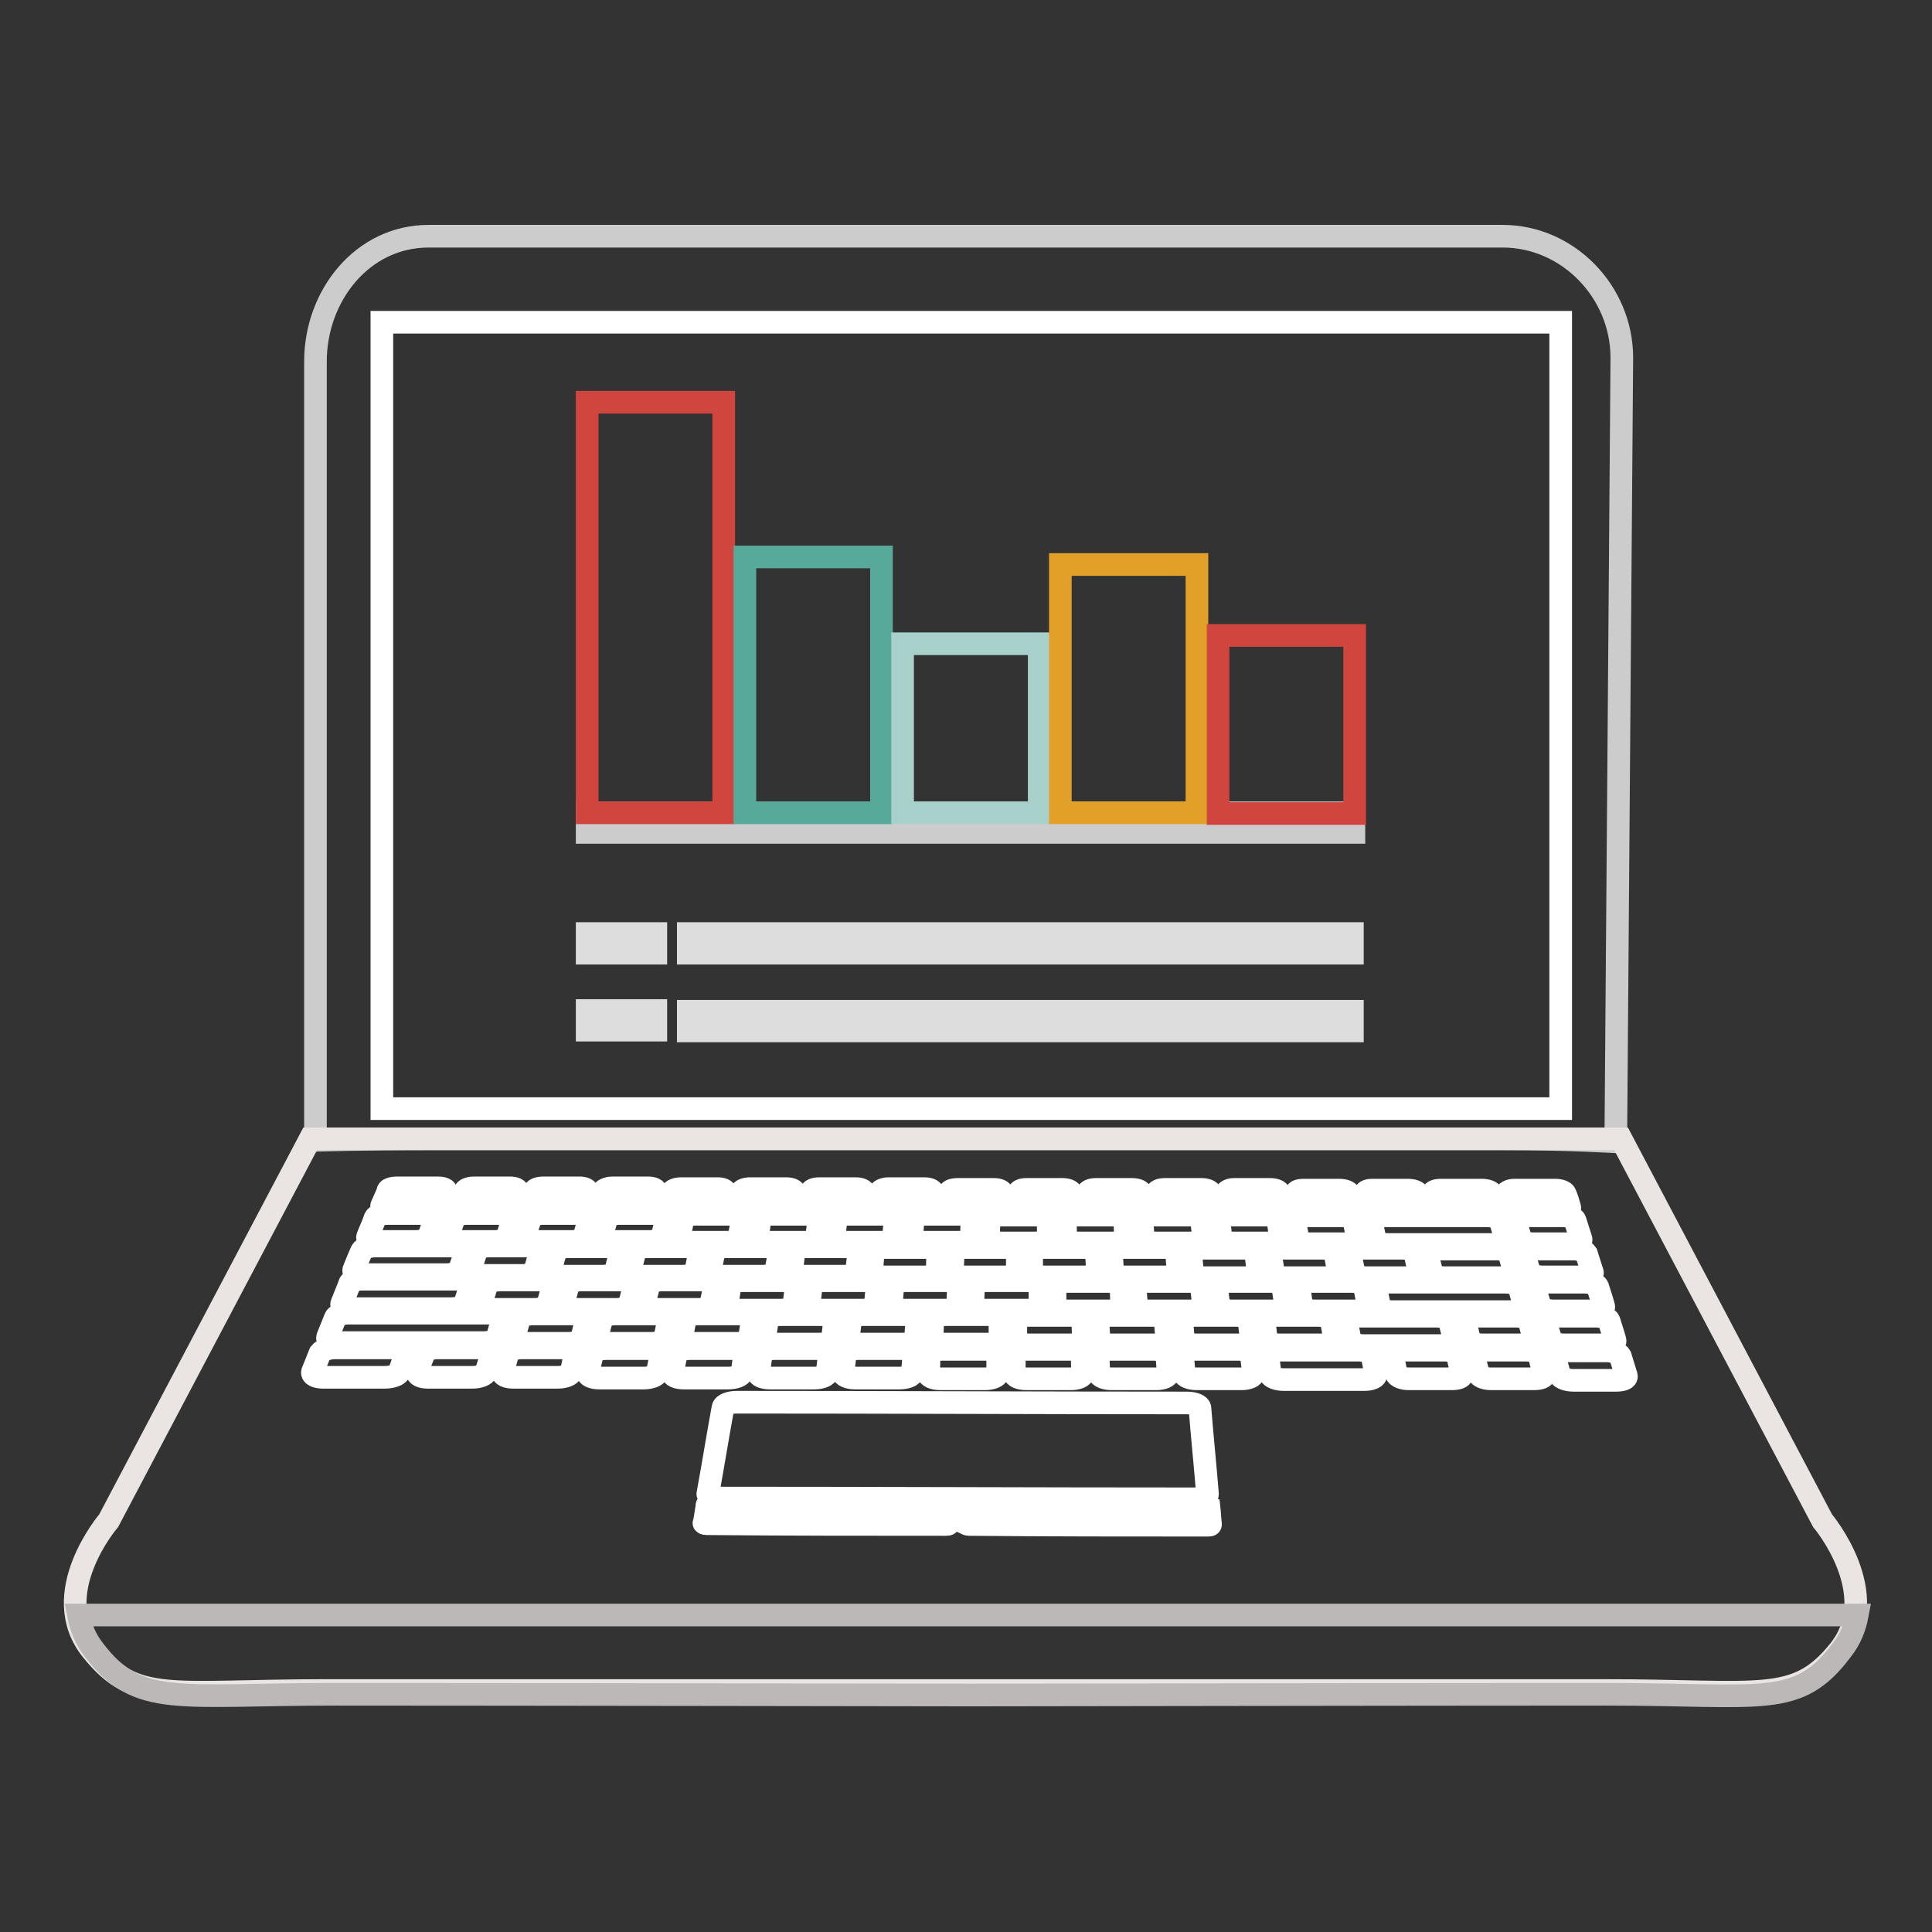 <?xml version="1.0" encoding="utf-8"?>
<!-- Svg Vector Icons : http://www.onlinewebfonts.com/icon -->
<!DOCTYPE svg PUBLIC "-//W3C//DTD SVG 1.1//EN" "http://www.w3.org/Graphics/SVG/1.1/DTD/svg11.dtd">
<svg version="1.1" xmlns="http://www.w3.org/2000/svg" xmlns:xlink="http://www.w3.org/1999/xlink" x="0px" y="0px" viewBox="0 0 256 256" enable-background="new 0 0 256 256" xml:space="preserve">
<rect x="0" y="0" width="256" height="256" fill="#333333" stroke="none"/>
<g> <path stroke-width="3" fill-opacity="0" stroke="#cccccc"  d="M214.1,151.3c0,0-6.2-0.4-15-0.4H56.8c-8.7,0-15,0.2-15,0.2V47.9c0-8.7,6.2-16.6,15-16.6h142.3 c8.7,0,15.8,7.4,15.8,16.1L214.1,151.3L214.1,151.3z"/> <path stroke-width="3" fill-opacity="0" stroke="#ffffff"  d="M50.6,42.7h156.2v104.2H50.6V42.7z"/> <path stroke-width="3" fill-opacity="0" stroke="#eae5e3"  d="M241.5,201.5l-26.7-50.6H41.1l-26.7,50.6c0,0-8.3,9.7-2.2,17.2c5.8,7.2,10.3,5.3,31.2,5.3h169.1 c20.9,0,25.4,1.9,31.2-5.3C249.7,211.2,241.5,201.5,241.5,201.5L241.5,201.5z"/> <path stroke-width="3" fill-opacity="0" stroke="#bcb8b8"  d="M10.4,214c0.3,1.6,0.9,3.2,2.1,4.7c5.8,7.6,11,5.8,32,5.8c20.9,0,84.1,0.1,84.1,0.1s63.3-0.1,84.2-0.1 c20.9,0,25.4,1.9,31.2-5.8c1.2-1.5,1.8-3.1,2.1-4.7H10.4z"/> <path stroke-width="3" fill-opacity="0" stroke="#ffffff"  d="M200.6,157.7l5.5,0c0.6,0,1.2,0.2,1.3,0.5c0.3,0.7,0.4,1.1,0.6,1.8c0.1,0.3-0.3,0.5-1,0.5 c-2.2,0-3.4,0-5.6,0c-0.6,0-1.2-0.2-1.3-0.5c-0.2-0.7-0.3-1.1-0.6-1.8C199.6,158,200,157.7,200.6,157.7z M202,161.1l5.1,0 c0.8,0,1.5,0.3,1.6,0.6c0.3,1,0.5,1.5,0.8,2.5c0.1,0.3-0.4,0.6-1.2,0.6l-5.2,0c-0.8,0-1.5-0.3-1.6-0.6c-0.2-0.8-0.5-1.6-0.8-2.5 C200.7,161.4,201.2,161.1,202,161.1L202,161.1z M203.3,165.5l5.2,0c0.8,0,1.5,0.3,1.7,0.6c0.3,1,0.5,1.5,0.8,2.5 c0.1,0.3-0.5,0.6-1.3,0.6l-5.3,0c-0.8,0-1.6-0.3-1.7-0.6c-0.3-0.8-0.5-1.7-0.8-2.5C202,165.8,202.5,165.5,203.3,165.5L203.3,165.5z  M204.7,169.9l5.3,0c0.8,0,1.6,0.3,1.7,0.6c0.3,1,0.5,1.5,0.8,2.6c0.1,0.4-0.5,0.6-1.3,0.6l-5.4,0c-0.8,0-1.6-0.3-1.7-0.6 c-0.3-0.9-0.5-1.7-0.8-2.6C203.3,170.2,203.9,169.9,204.7,169.9L204.7,169.9z M206.1,174.4l5.4,0c0.8,0,1.6,0.3,1.7,0.6 c0.3,1,0.5,1.5,0.8,2.6c0.1,0.4-0.5,0.6-1.3,0.6l-5.5,0c-0.8,0-1.6-0.3-1.7-0.7c-0.3-0.9-0.5-1.7-0.8-2.6 C204.6,174.7,205.2,174.4,206.1,174.4L206.1,174.4z M207.4,179l5.5,0c0.8,0,1.6,0.3,1.8,0.7l0.8,2.6c0.1,0.4-0.5,0.6-1.4,0.6 l-5.6,0c-0.9,0-1.6-0.3-1.8-0.6c-0.3-1-0.4-1.5-0.8-2.6C206,179.3,206.6,179,207.4,179z M190.9,157.7l5.5,0c0.6,0,1.2,0.2,1.3,0.5 c0.2,0.7,0.3,1.1,0.5,1.8c0.1,0.3-0.4,0.5-1,0.5l-5.6,0c-0.6,0-1.2-0.2-1.3-0.5c-0.2-0.7-0.3-1.1-0.5-1.8 C189.8,157.9,190.2,157.7,190.9,157.7L190.9,157.7z M183,161.1c4.7,0,9.4,0,14.1,0c0.8,0,1.6,0.3,1.7,0.7c0.3,0.9,0.4,1.4,0.7,2.4 c0.1,0.4-0.5,0.7-1.3,0.7c-4.8,0-9.6,0-14.3,0c-0.9,0-1.6-0.3-1.7-0.7c-0.2-1-0.3-1.4-0.5-2.4C181.5,161.4,182.1,161.1,183,161.1 L183,161.1z M190.5,165.5c3.1,0,4.7,0,7.8,0c0.9,0,1.6,0.3,1.7,0.7c0.3,1,0.4,1.5,0.7,2.4c0.1,0.4-0.5,0.7-1.4,0.7l-7.9,0 c-0.9,0-1.7-0.3-1.7-0.7c-0.2-1-0.4-1.5-0.6-2.4C189.1,165.7,189.7,165.4,190.5,165.5L190.5,165.5z M183.7,169.9 c5.3,0,10.6,0,15.8,0c0.9,0,1.7,0.3,1.8,0.7c0.3,1,0.4,1.5,0.7,2.5c0.1,0.4-0.5,0.7-1.4,0.7c-5.4,0-10.7,0-16.1,0 c-0.9,0-1.7-0.3-1.7-0.7c-0.2-1-0.3-1.5-0.5-2.5C182.2,170.2,182.9,169.9,183.7,169.9L183.7,169.9z M195.5,174.4l5.4,0 c0.8,0,1.6,0.3,1.7,0.6c0.3,1,0.4,1.5,0.7,2.6c0.1,0.4-0.5,0.6-1.4,0.6l-5.5,0c-0.8,0-1.6-0.3-1.7-0.7c-0.2-0.9-0.4-1.7-0.6-2.6 C194.1,174.7,194.7,174.4,195.5,174.4z M196.7,178.9l5.5,0c0.9,0,1.6,0.3,1.7,0.6c0.3,1,0.4,1.6,0.7,2.6c0.1,0.4-0.5,0.6-1.4,0.6 l-5.6,0c-0.9,0-1.6-0.3-1.7-0.7c-0.3-1-0.4-1.5-0.6-2.6C195.2,179.2,195.8,178.9,196.7,178.9L196.7,178.9z M181.8,157.7l4.8,0 c0.6,0,1.2,0.2,1.3,0.5c0.2,0.7,0.3,1.1,0.5,1.8c0.1,0.3-0.4,0.5-1,0.5c-1.9,0-2.9,0-4.8,0c-0.6,0-1.2-0.2-1.3-0.5 c-0.2-0.7-0.2-1.1-0.4-1.8C180.8,157.9,181.2,157.7,181.8,157.7L181.8,157.7z M172.7,157.7l4.8,0c0.6,0,1.2,0.2,1.3,0.5 c0.1,0.7,0.2,1.1,0.4,1.8c0.1,0.3-0.4,0.5-1.1,0.5l-4.8,0c-0.6,0-1.2-0.2-1.2-0.5c-0.1-0.7-0.2-1.1-0.3-1.8 C171.6,157.9,172,157.7,172.7,157.7L172.7,157.7z M163.5,157.6l4.8,0c0.6,0,1.2,0.2,1.2,0.5c0.1,0.7,0.2,1.1,0.3,1.8 c0,0.3-0.4,0.5-1.1,0.5l-4.8,0c-0.6,0-1.2-0.2-1.2-0.5c-0.1-0.7-0.1-1.1-0.2-1.8C162.4,157.9,162.9,157.6,163.5,157.6L163.5,157.6z  M154.4,157.6l4.8,0c0.6,0,1.2,0.2,1.2,0.5c0.1,0.7,0.1,1.1,0.2,1.8c0,0.3-0.5,0.5-1.1,0.5l-4.8,0c-0.6,0-1.2-0.2-1.2-0.5 c-0.1-0.7-0.1-1.1-0.2-1.8C153.2,157.8,153.7,157.6,154.4,157.6z M145.2,157.6l4.8,0c0.6,0,1.2,0.2,1.2,0.5 c0.1,0.7,0.1,1.1,0.1,1.8c0,0.3-0.5,0.5-1.1,0.5l-4.8,0c-0.6,0-1.2-0.2-1.2-0.5c0-0.7,0-1.1-0.1-1.8 C144.1,157.8,144.6,157.6,145.2,157.6z M136,157.6l4.8,0c0.6,0,1.1,0.2,1.2,0.5c0,0.7,0,1.1,0.1,1.8c0,0.3-0.5,0.5-1.1,0.5l-4.8,0 c-0.6,0-1.2-0.2-1.2-0.5l0-1.8C134.9,157.8,135.4,157.6,136,157.6L136,157.6z M126.9,157.6l4.8,0c0.6,0,1.1,0.2,1.1,0.5l0,1.8 c0,0.3-0.5,0.5-1.2,0.5l-4.8,0c-0.6,0-1.1-0.2-1.1-0.5c0-0.7,0.1-1.1,0.1-1.8C125.7,157.8,126.2,157.6,126.9,157.6L126.9,157.6z  M117.7,157.5l4.8,0c0.6,0,1.1,0.2,1.1,0.5c0,0.7-0.1,1.1-0.1,1.8c0,0.3-0.5,0.5-1.2,0.5c-1.9,0-2.9,0-4.8,0 c-0.6,0-1.1-0.2-1.1-0.5l0.2-1.8C116.5,157.8,117.1,157.5,117.7,157.5z M108.6,157.5l4.8,0c0.6,0,1.1,0.2,1.1,0.5 c-0.1,0.7-0.1,1.1-0.2,1.8c0,0.3-0.6,0.5-1.2,0.5c-1.9,0-2.9,0-4.8,0c-0.6,0-1.1-0.2-1.1-0.5c0.1-0.7,0.2-1.1,0.3-1.8 C107.4,157.7,107.9,157.5,108.6,157.5z M99.4,157.5l4.8,0c0.6,0,1.1,0.2,1.1,0.5c-0.1,0.7-0.2,1.1-0.3,1.8c0,0.3-0.6,0.5-1.2,0.5 l-4.8,0c-0.6,0-1.1-0.2-1.1-0.5c0.1-0.7,0.2-1.1,0.3-1.8C98.2,157.7,98.8,157.5,99.4,157.5z M90.3,157.5l4.8,0c0.6,0,1.1,0.2,1,0.5 c-0.1,0.7-0.2,1.1-0.4,1.8c-0.1,0.3-0.6,0.5-1.3,0.5l-4.8,0c-0.6,0-1.1-0.2-1-0.5c0.2-0.7,0.3-1.1,0.4-1.8 C89.1,157.7,89.6,157.5,90.3,157.5z M81.1,157.4l4.8,0c0.6,0,1.1,0.2,1,0.5c-0.2,0.7-0.3,1.1-0.4,1.8c-0.1,0.3-0.6,0.5-1.3,0.5 l-4.8,0c-0.6,0-1.1-0.2-1-0.5c0.2-0.7,0.3-1.1,0.5-1.8C79.9,157.7,80.5,157.4,81.1,157.4z M72,157.4l4.8,0c0.6,0,1.1,0.2,1,0.5 c-0.2,0.7-0.3,1.1-0.5,1.8c-0.1,0.3-0.7,0.5-1.3,0.5l-4.8,0c-0.6,0-1.1-0.2-1-0.5c0.2-0.7,0.3-1.1,0.6-1.8 C70.8,157.6,71.3,157.4,72,157.4z M62.8,157.4l4.8,0c0.6,0,1.1,0.2,1,0.5c-0.2,0.7-0.4,1.1-0.6,1.8c-0.1,0.3-0.7,0.5-1.3,0.5 l-4.8,0c-0.6,0-1.1-0.2-1-0.5c0.3-0.7,0.4-1.1,0.7-1.8C61.6,157.6,62.2,157.4,62.8,157.4z M52.6,157.4l5.5,0c0.6,0,1.1,0.2,1,0.5 c-0.3,0.7-0.4,1.1-0.7,1.8c-0.1,0.3-0.7,0.5-1.3,0.5l-5.6,0c-0.6,0-1.1-0.2-0.9-0.5c0.3-0.7,0.5-1.1,0.8-1.8 C51.3,157.6,51.9,157.4,52.6,157.4L52.6,157.4z M172.9,161.1l5,0c0.8,0,1.4,0.3,1.5,0.6c0.2,1,0.3,1.5,0.5,2.5 c0.1,0.3-0.5,0.6-1.3,0.6l-5.1,0c-0.8,0-1.5-0.3-1.5-0.6c-0.2-1-0.3-1.5-0.4-2.5C171.6,161.3,172.1,161.1,172.9,161.1L172.9,161.1z  M162.8,161l5,0c0.8,0,1.4,0.3,1.5,0.6c0.2,1,0.2,1.5,0.4,2.5c0.1,0.3-0.5,0.6-1.3,0.6l-5.1,0c-0.8,0-1.4-0.3-1.5-0.6 c-0.1-1-0.2-1.5-0.3-2.5C161.4,161.3,162,161,162.8,161z M152.7,161l5,0c0.8,0,1.4,0.3,1.5,0.6c0.1,1,0.2,1.5,0.3,2.5 c0,0.3-0.6,0.6-1.4,0.6l-5.1,0c-0.8,0-1.4-0.3-1.5-0.6c-0.1-1-0.1-1.5-0.2-2.5C151.3,161.3,151.9,161,152.7,161L152.7,161z  M142.6,161l5,0c0.8,0,1.4,0.3,1.4,0.6c0.1,1,0.1,1.5,0.1,2.5c0,0.3-0.6,0.6-1.4,0.6l-5.1,0c-0.8,0-1.4-0.3-1.4-0.6 c0-1,0-1.5-0.1-2.5C141.2,161.3,141.8,161,142.6,161z M132.5,161l5,0c0.8,0,1.4,0.3,1.4,0.6c0,1,0,1.5,0,2.5c0,0.3-0.6,0.6-1.4,0.6 l-5.1,0c-0.8,0-1.4-0.3-1.4-0.6c0-1,0-1.5,0.1-2.5C131.1,161.2,131.7,161,132.5,161L132.5,161z M122.4,160.9l5,0 c0.8,0,1.4,0.3,1.4,0.6l-0.1,2.5c0,0.3-0.7,0.6-1.4,0.6l-5.1,0c-0.8,0-1.4-0.3-1.4-0.6c0.1-1,0.1-1.5,0.2-2.5 C121,161.2,121.6,160.9,122.4,160.9L122.4,160.9z M112.3,160.9l5,0c0.8,0,1.4,0.3,1.3,0.6c-0.1,1-0.1,1.5-0.2,2.5 c0,0.3-0.7,0.6-1.5,0.6c-2,0-3.1,0-5.1,0c-0.8,0-1.4-0.3-1.3-0.6c0.1-1,0.2-1.5,0.3-2.5C110.8,161.2,111.5,160.9,112.3,160.9 L112.3,160.9z M102.2,160.9l5,0c0.8,0,1.4,0.3,1.3,0.6c-0.1,1-0.2,1.5-0.3,2.5c0,0.3-0.7,0.6-1.5,0.6l-5.1,0 c-0.8,0-1.4-0.3-1.3-0.6c0.2-1,0.3-1.5,0.4-2.5C100.7,161.2,101.4,160.9,102.2,160.9z M92.1,160.9l5,0c0.8,0,1.3,0.3,1.3,0.6 c-0.2,1-0.3,1.5-0.5,2.5c-0.1,0.3-0.7,0.6-1.5,0.6l-5.1,0c-0.8,0-1.4-0.3-1.3-0.6c0.2-1,0.3-1.5,0.5-2.5 C90.6,161.1,91.3,160.9,92.1,160.9z M82,160.8c2,0,3,0,5,0c0.8,0,1.3,0.3,1.3,0.6c-0.2,1-0.3,1.5-0.6,2.5c-0.1,0.3-0.8,0.6-1.6,0.6 l-5.1,0c-0.8,0-1.3-0.3-1.3-0.6c0.3-1,0.4-1.5,0.7-2.5C80.5,161.1,81.2,160.8,82,160.8z M71.9,160.8c2,0,3,0,5,0 c0.8,0,1.3,0.3,1.2,0.6c-0.2,0.8-0.5,1.7-0.7,2.5c-0.1,0.3-0.8,0.6-1.6,0.6l-5.1,0c-0.8,0-1.3-0.3-1.2-0.6c0.3-1,0.5-1.5,0.8-2.5 C70.4,161.1,71.1,160.8,71.9,160.8z M61.8,160.8c2,0,3,0,5,0c0.8,0,1.3,0.3,1.2,0.6c-0.3,0.8-0.5,1.7-0.8,2.5 c-0.1,0.3-0.8,0.6-1.6,0.6c-2,0-3.1,0-5.1,0c-0.8,0-1.3-0.3-1.2-0.6c0.4-1,0.5-1.5,0.9-2.5C60.3,161.1,61,160.8,61.8,160.8 L61.8,160.8z M51.4,160.8c2,0,3.1,0,5.1,0c0.8,0,1.3,0.3,1.2,0.6c-0.3,0.8-0.6,1.6-0.9,2.5c-0.1,0.3-0.9,0.6-1.7,0.6l-5.2,0 c-0.8,0-1.3-0.3-1.2-0.6c0.3-0.8,0.7-1.6,1-2.5C49.9,161,50.6,160.8,51.4,160.8z M49.7,165.1c3.6,0,7.1,0,10.7,0 c0.9,0,1.4,0.3,1.3,0.7c-0.3,1-0.5,1.5-0.8,2.4c-0.1,0.4-0.9,0.7-1.8,0.7c-3.6,0-7.3,0-10.9,0c-0.9,0-1.5-0.3-1.3-0.7 c0.4-1,0.6-1.5,1-2.4C48.1,165.4,48.9,165.1,49.7,165.1z M48,169.5c4.3,0,8.6,0,13,0c0.9,0,1.5,0.3,1.4,0.7c-0.3,1-0.5,1.5-0.8,2.5 c-0.1,0.4-0.9,0.7-1.8,0.7c-4.4,0-8.8,0-13.2,0c-0.9,0-1.5-0.3-1.3-0.7c0.4-1,0.6-1.5,1-2.5C46.3,169.8,47.1,169.5,48,169.5z  M46.2,174c6.3,0,12.6,0,19,0c0.9,0,1.5,0.3,1.4,0.7c-0.3,1-0.4,1.5-0.7,2.5c-0.1,0.4-0.9,0.7-1.8,0.7c-6.4,0-12.9,0-19.3,0 c-0.9,0-1.5-0.3-1.4-0.7c0.4-1,0.6-1.5,1-2.5C44.5,174.3,45.3,174,46.2,174z M44.4,178.6c2.7,0,5.4,0,8,0c0.9,0,1.5,0.3,1.4,0.7 c-0.3,0.8-0.6,1.7-0.9,2.5c-0.1,0.4-1,0.7-1.9,0.7c-2.7,0-5.4,0-8.2,0c-0.9,0-1.5-0.3-1.4-0.7l1-2.5 C42.7,178.9,43.5,178.6,44.4,178.6z M64.8,165.1l5.5,0c0.8,0,1.4,0.3,1.3,0.7c-0.3,1-0.4,1.5-0.7,2.5c-0.1,0.4-0.9,0.7-1.7,0.7 l-5.6,0c-0.8,0-1.4-0.3-1.3-0.7c0.3-1,0.5-1.5,0.8-2.5C63.2,165.4,63.9,165.1,64.8,165.1z M75.3,165.2l5.5,0c0.8,0,1.4,0.3,1.4,0.7 c-0.2,1-0.4,1.5-0.6,2.5c-0.1,0.4-0.9,0.7-1.7,0.7l-5.6,0c-0.9,0-1.5-0.3-1.4-0.7c0.3-1,0.4-1.5,0.7-2.5 C73.7,165.5,74.4,165.2,75.3,165.2L75.3,165.2z M85.8,165.2l5.5,0c0.8,0,1.5,0.3,1.4,0.7c-0.2,1-0.3,1.5-0.5,2.5 c-0.1,0.4-0.8,0.7-1.7,0.7l-5.6,0c-0.9,0-1.5-0.3-1.4-0.7c0.2-1,0.4-1.5,0.6-2.5C84.2,165.5,84.9,165.2,85.8,165.2z M96.3,165.2 c2.2,0,3.3,0,5.5,0c0.8,0,1.5,0.3,1.4,0.7c-0.1,1-0.2,1.5-0.4,2.5c-0.1,0.4-0.8,0.7-1.7,0.7c-2.2,0-3.3,0-5.6,0 c-0.9,0-1.5-0.3-1.4-0.7c0.2-1,0.3-1.5,0.5-2.5C94.7,165.5,95.4,165.2,96.3,165.2z M106.8,165.2l5.5,0c0.8,0,1.5,0.3,1.5,0.7 c-0.1,1-0.2,1.5-0.3,2.5c0,0.4-0.8,0.7-1.6,0.7l-5.6,0c-0.8,0-1.5-0.3-1.4-0.7c0.1-1,0.2-1.5,0.3-2.5 C105.2,165.5,105.9,165.2,106.8,165.2z M117.3,165.3l5.5,0c0.8,0,1.5,0.3,1.5,0.7c-0.1,1-0.1,1.5-0.1,2.5c0,0.4-0.7,0.7-1.6,0.7 l-5.6,0c-0.9,0-1.5-0.3-1.5-0.7c0.1-1,0.1-1.5,0.2-2.5C115.7,165.6,116.4,165.3,117.3,165.3z M127.8,165.3l5.5,0 c0.8,0,1.5,0.3,1.5,0.7l0,2.5c0,0.4-0.7,0.7-1.5,0.7l-5.6,0c-0.8,0-1.5-0.3-1.5-0.7l0.1-2.5C126.2,165.6,126.9,165.3,127.8,165.3z  M138.3,165.3c2.2,0,3.3,0,5.5,0c0.8,0,1.5,0.3,1.5,0.7c0,1,0.1,1.5,0.1,2.5c0,0.4-0.7,0.7-1.5,0.7l-5.6,0c-0.9,0-1.5-0.3-1.6-0.7 c0-1,0-1.5,0-2.5C136.8,165.6,137.4,165.3,138.3,165.3z M148.8,165.3l5.5,0c0.8,0,1.5,0.3,1.6,0.7c0.1,1,0.1,1.5,0.2,2.5 c0,0.4-0.6,0.7-1.5,0.7l-5.6,0c-0.9,0-1.6-0.3-1.6-0.7c0-1-0.1-1.5-0.1-2.5C147.3,165.6,147.9,165.3,148.8,165.3L148.8,165.3z  M159.3,165.4c2.2,0,3.3,0,5.5,0c0.8,0,1.6,0.3,1.6,0.7c0.1,1,0.2,1.5,0.3,2.5c0.1,0.4-0.6,0.7-1.5,0.7l-5.6,0 c-0.9,0-1.6-0.3-1.6-0.7c-0.1-1-0.1-1.5-0.2-2.5C157.8,165.7,158.5,165.4,159.3,165.4z M169.8,165.4l5.5,0c0.8,0,1.6,0.3,1.6,0.7 c0.2,1,0.3,1.5,0.4,2.5c0.1,0.4-0.6,0.7-1.4,0.7l-5.6,0c-0.9,0-1.6-0.3-1.6-0.7c-0.1-1-0.2-1.5-0.4-2.5 C168.3,165.7,169,165.4,169.8,165.4z M180.3,165.4l5.5,0c0.8,0,1.6,0.3,1.7,0.7c0.2,1,0.3,1.5,0.6,2.5c0.1,0.4-0.5,0.7-1.4,0.7 l-5.6,0c-0.8,0-1.6-0.3-1.7-0.7c-0.2-1-0.3-1.5-0.5-2.5C178.9,165.7,179.5,165.4,180.3,165.4L180.3,165.4z M66.3,169.6l5.6,0 c0.9,0,1.5,0.3,1.4,0.7c-0.3,1-0.4,1.5-0.7,2.5c-0.1,0.4-0.9,0.7-1.8,0.7c-2.3,0-3.4,0-5.7,0c-0.9,0-1.5-0.3-1.4-0.7 c0.3-1,0.5-1.5,0.8-2.5C64.6,169.9,65.4,169.6,66.3,169.6z M77,169.6l5.6,0c0.9,0,1.5,0.3,1.4,0.7c-0.2,1-0.3,1.5-0.6,2.5 c-0.1,0.4-0.9,0.7-1.7,0.7l-5.7,0c-0.9,0-1.5-0.3-1.4-0.7c0.3-1,0.4-1.5,0.7-2.5C75.4,169.9,76.2,169.6,77,169.6L77,169.6z  M87.7,169.6l5.6,0c0.8,0,1.5,0.3,1.4,0.7c-0.2,1-0.3,1.5-0.5,2.5c-0.1,0.4-0.8,0.7-1.7,0.7l-5.7,0c-0.9,0-1.5-0.3-1.4-0.7 c0.2-1,0.3-1.5,0.6-2.5C86.1,169.9,86.9,169.6,87.7,169.6z M98.4,169.7l5.6,0c0.9,0,1.5,0.3,1.5,0.7c-0.1,1-0.2,1.5-0.3,2.5 c0,0.4-0.8,0.7-1.7,0.7l-5.7,0c-0.9,0-1.5-0.3-1.5-0.7c0.2-1,0.3-1.5,0.4-2.5C96.8,170,97.6,169.7,98.4,169.7z M109.1,169.7l5.6,0 c0.9,0,1.5,0.3,1.5,0.7l-0.2,2.5c0,0.4-0.8,0.7-1.6,0.7l-5.7,0c-0.9,0-1.5-0.3-1.5-0.7c0.1-0.8,0.2-1.7,0.3-2.5 C107.6,170,108.3,169.7,109.1,169.7L109.1,169.7z M119.9,169.7l5.6,0c0.9,0,1.5,0.3,1.5,0.7l-0.1,2.5c0,0.4-0.7,0.7-1.6,0.7l-5.7,0 c-0.9,0-1.6-0.3-1.5-0.7l0.2-2.5C118.3,170,119,169.7,119.9,169.7z M130.6,169.7l5.6,0c0.9,0,1.6,0.3,1.6,0.7c0,1,0,1.5,0,2.5 c0,0.4-0.7,0.7-1.6,0.7c-2.3,0-3.4,0-5.7,0c-0.9,0-1.6-0.3-1.6-0.7l0.1-2.5C129,170,129.7,169.7,130.6,169.7L130.6,169.7z  M141.3,169.8l5.6,0c0.8,0,1.6,0.3,1.6,0.7c0.1,1,0.1,1.5,0.1,2.5c0,0.4-0.7,0.7-1.5,0.7l-5.7,0c-0.9,0-1.6-0.3-1.6-0.7 c0-1,0-1.5,0-2.5C139.7,170.1,140.4,169.8,141.3,169.8L141.3,169.8z M152,169.8l5.6,0c0.9,0,1.6,0.3,1.6,0.7c0.1,1,0.2,1.5,0.2,2.5 c0,0.4-0.6,0.7-1.5,0.7l-5.7,0c-0.9,0-1.6-0.3-1.6-0.7c-0.1-1-0.1-1.5-0.2-2.5C150.5,170.1,151.2,169.8,152,169.8L152,169.8z  M162.7,169.8l5.6,0c0.9,0,1.6,0.3,1.7,0.7c0.1,1,0.2,1.5,0.4,2.5c0.1,0.4-0.6,0.7-1.5,0.7l-5.7,0c-0.9,0-1.6-0.3-1.7-0.7 c-0.1-1-0.2-1.5-0.3-2.5C161.2,170.1,161.9,169.8,162.7,169.8z M173.5,169.8l5.6,0c0.9,0,1.6,0.3,1.7,0.7c0.2,1,0.3,1.5,0.5,2.5 c0.1,0.4-0.6,0.7-1.4,0.7l-5.7,0c-0.9,0-1.6-0.3-1.7-0.7c-0.2-1-0.2-1.5-0.4-2.5C172,170.1,172.6,169.8,173.5,169.8L173.5,169.8z  M70.6,174.1l5.7,0c0.9,0,1.5,0.3,1.4,0.7l-0.6,2.5c-0.1,0.4-0.9,0.7-1.8,0.7l-5.8,0c-0.9,0-1.5-0.3-1.4-0.7l0.7-2.5 C68.9,174.4,69.7,174.1,70.6,174.1z M81.5,174.1l5.7,0c0.9,0,1.5,0.3,1.4,0.7c-0.2,1-0.3,1.5-0.5,2.5c-0.1,0.4-0.9,0.7-1.8,0.7 l-5.8,0c-0.9,0-1.5-0.3-1.4-0.7c0.2-1,0.4-1.5,0.6-2.5C79.9,174.4,80.7,174.1,81.5,174.1z M92.5,174.1c2.3,0,3.4,0,5.7,0 c0.9,0,1.5,0.3,1.5,0.7l-0.4,2.5c-0.1,0.4-0.8,0.7-1.7,0.7l-5.8,0c-0.9,0-1.5-0.3-1.5-0.7c0.2-1,0.3-1.5,0.5-2.5 C90.8,174.4,91.6,174.1,92.5,174.1L92.5,174.1z M103.4,174.2l5.7,0c0.9,0,1.5,0.3,1.5,0.7l-0.3,2.5c0,0.4-0.8,0.7-1.7,0.7l-5.8,0 c-0.9,0-1.6-0.3-1.5-0.7l0.4-2.5C101.8,174.5,102.5,174.2,103.4,174.2z M114.3,174.2l5.7,0c0.9,0,1.6,0.3,1.5,0.7l-0.2,2.5 c0,0.4-0.8,0.7-1.6,0.7c-2.3,0-3.5,0-5.8,0c-0.9,0-1.6-0.3-1.5-0.7l0.3-2.5C112.7,174.5,113.4,174.2,114.3,174.2z M125.2,174.2 c2.3,0,3.4,0,5.7,0c0.9,0,1.6,0.3,1.6,0.7l0,2.5c0,0.4-0.7,0.7-1.6,0.7l-5.8,0c-0.9,0-1.6-0.3-1.6-0.7l0.1-2.5 C123.6,174.5,124.4,174.2,125.2,174.2L125.2,174.2z M136.2,174.3l5.7,0c0.9,0,1.6,0.3,1.6,0.7c0,1,0,1.5,0.1,2.5 c0,0.4-0.7,0.7-1.6,0.7l-5.8,0c-0.9,0-1.6-0.3-1.6-0.7c0-1,0-1.5,0-2.5C134.6,174.6,135.3,174.3,136.2,174.3z M147.1,174.3l5.7,0 c0.9,0,1.6,0.3,1.6,0.7l0.2,2.5c0,0.4-0.7,0.7-1.6,0.7l-5.8,0c-0.9,0-1.6-0.3-1.6-0.7c0-1-0.1-1.5-0.1-2.5 C145.5,174.6,146.2,174.3,147.1,174.3L147.1,174.3z M158.1,174.3c2.3,0,3.4,0,5.7,0c0.9,0,1.6,0.3,1.7,0.7c0.1,1,0.2,1.5,0.3,2.5 c0,0.4-0.6,0.7-1.5,0.7l-5.8,0c-0.9,0-1.6-0.3-1.7-0.7c-0.1-1-0.1-1.5-0.2-2.5C156.5,174.6,157.2,174.3,158.1,174.3L158.1,174.3z  M169,174.3l5.7,0c0.9,0,1.6,0.3,1.7,0.7c0.2,1,0.3,1.5,0.4,2.5c0.1,0.4-0.6,0.7-1.5,0.7l-5.8,0c-0.9,0-1.7-0.3-1.7-0.7 c-0.1-1-0.2-1.5-0.3-2.5C167.5,174.6,168.1,174.3,169,174.3z M180,174.4c3.4,0,6.9,0,10.3,0c0.9,0,1.7,0.3,1.8,0.7 c0.2,1,0.4,1.5,0.6,2.5c0.1,0.4-0.6,0.7-1.5,0.7l-10.5,0c-0.9,0-1.7-0.3-1.8-0.7c-0.2-1-0.3-1.5-0.4-2.5 C178.4,174.7,179.1,174.4,180,174.4L180,174.4z M58,178.6l5.8,0c0.9,0,1.5,0.3,1.4,0.7l-0.8,2.5c-0.1,0.4-0.9,0.7-1.8,0.7l-5.9,0 c-0.9,0-1.5-0.3-1.4-0.7c0.3-1,0.5-1.5,0.9-2.5C56.3,178.9,57.1,178.6,58,178.6z M69.1,178.6c2.3,0,3.5,0,5.8,0 c0.9,0,1.5,0.3,1.4,0.7c-0.3,1-0.4,1.5-0.6,2.5c-0.1,0.4-0.9,0.7-1.8,0.7c-2.4,0-3.5,0-5.9,0c-0.9,0-1.5-0.3-1.4-0.7 c0.3-1,0.4-1.5,0.7-2.5C67.4,178.9,68.3,178.6,69.1,178.6L69.1,178.6z M80.3,178.7l5.8,0c0.9,0,1.6,0.3,1.5,0.7 c-0.2,1-0.3,1.5-0.5,2.5c-0.1,0.4-0.9,0.7-1.8,0.7c-2.4,0-3.5,0-5.9,0c-0.9,0-1.6-0.3-1.5-0.7l0.6-2.5 C78.6,179,79.4,178.7,80.3,178.7z M91.4,178.7c2.3,0,3.5,0,5.8,0c0.9,0,1.6,0.3,1.5,0.7c-0.2,1-0.2,1.5-0.4,2.5 c-0.1,0.4-0.9,0.7-1.8,0.7l-5.9,0c-0.9,0-1.6-0.3-1.5-0.7l0.5-2.5C89.7,179,90.5,178.7,91.4,178.7L91.4,178.7z M102.6,178.7l5.8,0 c0.9,0,1.6,0.3,1.5,0.7l-0.3,2.5c0,0.4-0.8,0.7-1.7,0.7l-5.9,0c-0.9,0-1.6-0.3-1.5-0.7c0.2-1,0.2-1.5,0.4-2.5 C100.9,179,101.7,178.7,102.6,178.7z M113.7,178.7l5.8,0c0.9,0,1.6,0.3,1.6,0.7c-0.1,1-0.1,1.5-0.2,2.5c0,0.4-0.8,0.7-1.7,0.7 l-5.9,0c-0.9,0-1.6-0.3-1.6-0.7l0.3-2.5C112.1,179,112.8,178.7,113.7,178.7z M124.8,178.8l5.8,0c0.9,0,1.6,0.3,1.6,0.7l0,2.5 c0,0.4-0.8,0.7-1.7,0.7l-5.9,0c-0.9,0-1.6-0.3-1.6-0.7c0.1-1,0.1-1.5,0.1-2.5C123.2,179.1,124,178.8,124.8,178.8z M136,178.8l5.8,0 c0.9,0,1.6,0.3,1.6,0.7c0,1,0,1.5,0.1,2.5c0,0.4-0.7,0.7-1.6,0.7l-5.9,0c-0.9,0-1.6-0.3-1.6-0.7l0-2.5 C134.4,179.1,135.1,178.8,136,178.8z M147.1,178.8l5.8,0c0.9,0,1.6,0.3,1.7,0.7l0.2,2.5c0,0.4-0.7,0.7-1.6,0.7c-2.4,0-3.5,0-5.9,0 c-0.9,0-1.6-0.3-1.7-0.7l-0.1-2.5C145.5,179.1,146.3,178.8,147.1,178.8L147.1,178.8z M158.3,178.8l5.8,0c0.9,0,1.7,0.3,1.7,0.7 l0.3,2.5c0,0.4-0.7,0.7-1.6,0.7c-2.4,0-3.5,0-5.9,0c-0.9,0-1.7-0.3-1.7-0.7c-0.1-1-0.1-1.5-0.2-2.5 C156.7,179.1,157.4,178.8,158.3,178.8L158.3,178.8z M169.5,178.9c3.5,0,7,0,10.5,0c0.9,0,1.7,0.3,1.8,0.7l0.5,2.5 c0.1,0.4-0.6,0.7-1.5,0.7c-3.6,0-7.1,0-10.7,0c-0.9,0-1.7-0.3-1.8-0.7c-0.1-1-0.2-1.5-0.3-2.5C167.9,179.2,168.6,178.9,169.5,178.9 L169.5,178.9z M185.9,178.9l5.5,0c0.8,0,1.6,0.3,1.7,0.6l0.6,2.6c0.1,0.4-0.5,0.6-1.4,0.6l-5.6,0c-0.9,0-1.6-0.3-1.7-0.7l-0.5-2.6 C184.4,179.2,185.1,178.9,185.9,178.9L185.9,178.9z M97.6,185.8c19.9,0,39.8,0.1,59.7,0.1c0.9,0,1.7,0.3,1.7,0.7 c0.3,3.8,0.7,7.6,1,11.4c0,0.4-0.7,0.6-1.7,0.6c-21,0-41.9-0.1-62.9-0.1c-1,0-1.7-0.3-1.6-0.6c0.7-3.8,1.3-7.6,2-11.4 C95.9,186.1,96.7,185.8,97.6,185.8z M94,199.4c10.5,0,20.9,0,31.4,0.1c0.2,0,0.4,0.1,0.4,0.1c0,0.9-0.1,1.4-0.1,2.3 c0,0.1-0.2,0.1-0.4,0.1c-10.6,0-21.1,0-31.7-0.1c-0.2,0-0.4-0.1-0.3-0.1c0.2-0.9,0.2-1.3,0.4-2.3C93.6,199.4,93.8,199.4,94,199.4z  M128.4,199.5c10.5,0,20.9,0,31.4,0.1c0.2,0,0.4,0.1,0.4,0.1c0.1,0.9,0.1,1.4,0.2,2.3c0,0.1-0.2,0.1-0.3,0.1 c-10.6,0-21.1,0-31.7-0.1c-0.2,0-0.4-0.1-0.4-0.1c0-0.9,0.1-1.3,0.1-2.3C128.1,199.5,128.2,199.5,128.4,199.5z"/> <path stroke-width="3" fill-opacity="0" stroke="#cccccc"  d="M77.8,107.7l101.6,0v2.6l-101.6,0L77.8,107.7z"/> <path stroke-width="3" fill-opacity="0" stroke="#d1453f"  d="M77.8,53.3l18.1,0l0,54.4l-18.1,0L77.8,53.3z"/> <path stroke-width="3" fill-opacity="0" stroke="#57a99a"  d="M98.7,73.8l18.1,0l0,33.9l-18.1,0L98.7,73.8z"/> <path stroke-width="3" fill-opacity="0" stroke="#a8d1cc"  d="M119.6,85.3l18.1,0l0,22.4l-18.1,0L119.6,85.3z"/> <path stroke-width="3" fill-opacity="0" stroke="#e2a029"  d="M140.5,74.8l18.1,0l0,32.9l-18.1,0L140.5,74.8z"/> <path stroke-width="3" fill-opacity="0" stroke="#d1453f"  d="M161.4,84.2l18.1,0l0,23.6l-18.1,0L161.4,84.2z"/> <path stroke-width="3" fill-opacity="0" stroke="#ddddde"  d="M77.8,123.7l9.1,0l0,2.6l-9.1,0L77.8,123.7z M91.2,123.7l88,0l0,2.6l-88,0L91.2,123.7z"/> <path stroke-width="3" fill-opacity="0" stroke="#ddddde"  d="M77.8,133.9l9.1,0l0,2.6l-9.1,0L77.8,133.9z M91.2,134l88,0l0,2.6l-88,0L91.2,134z"/></g>
</svg>